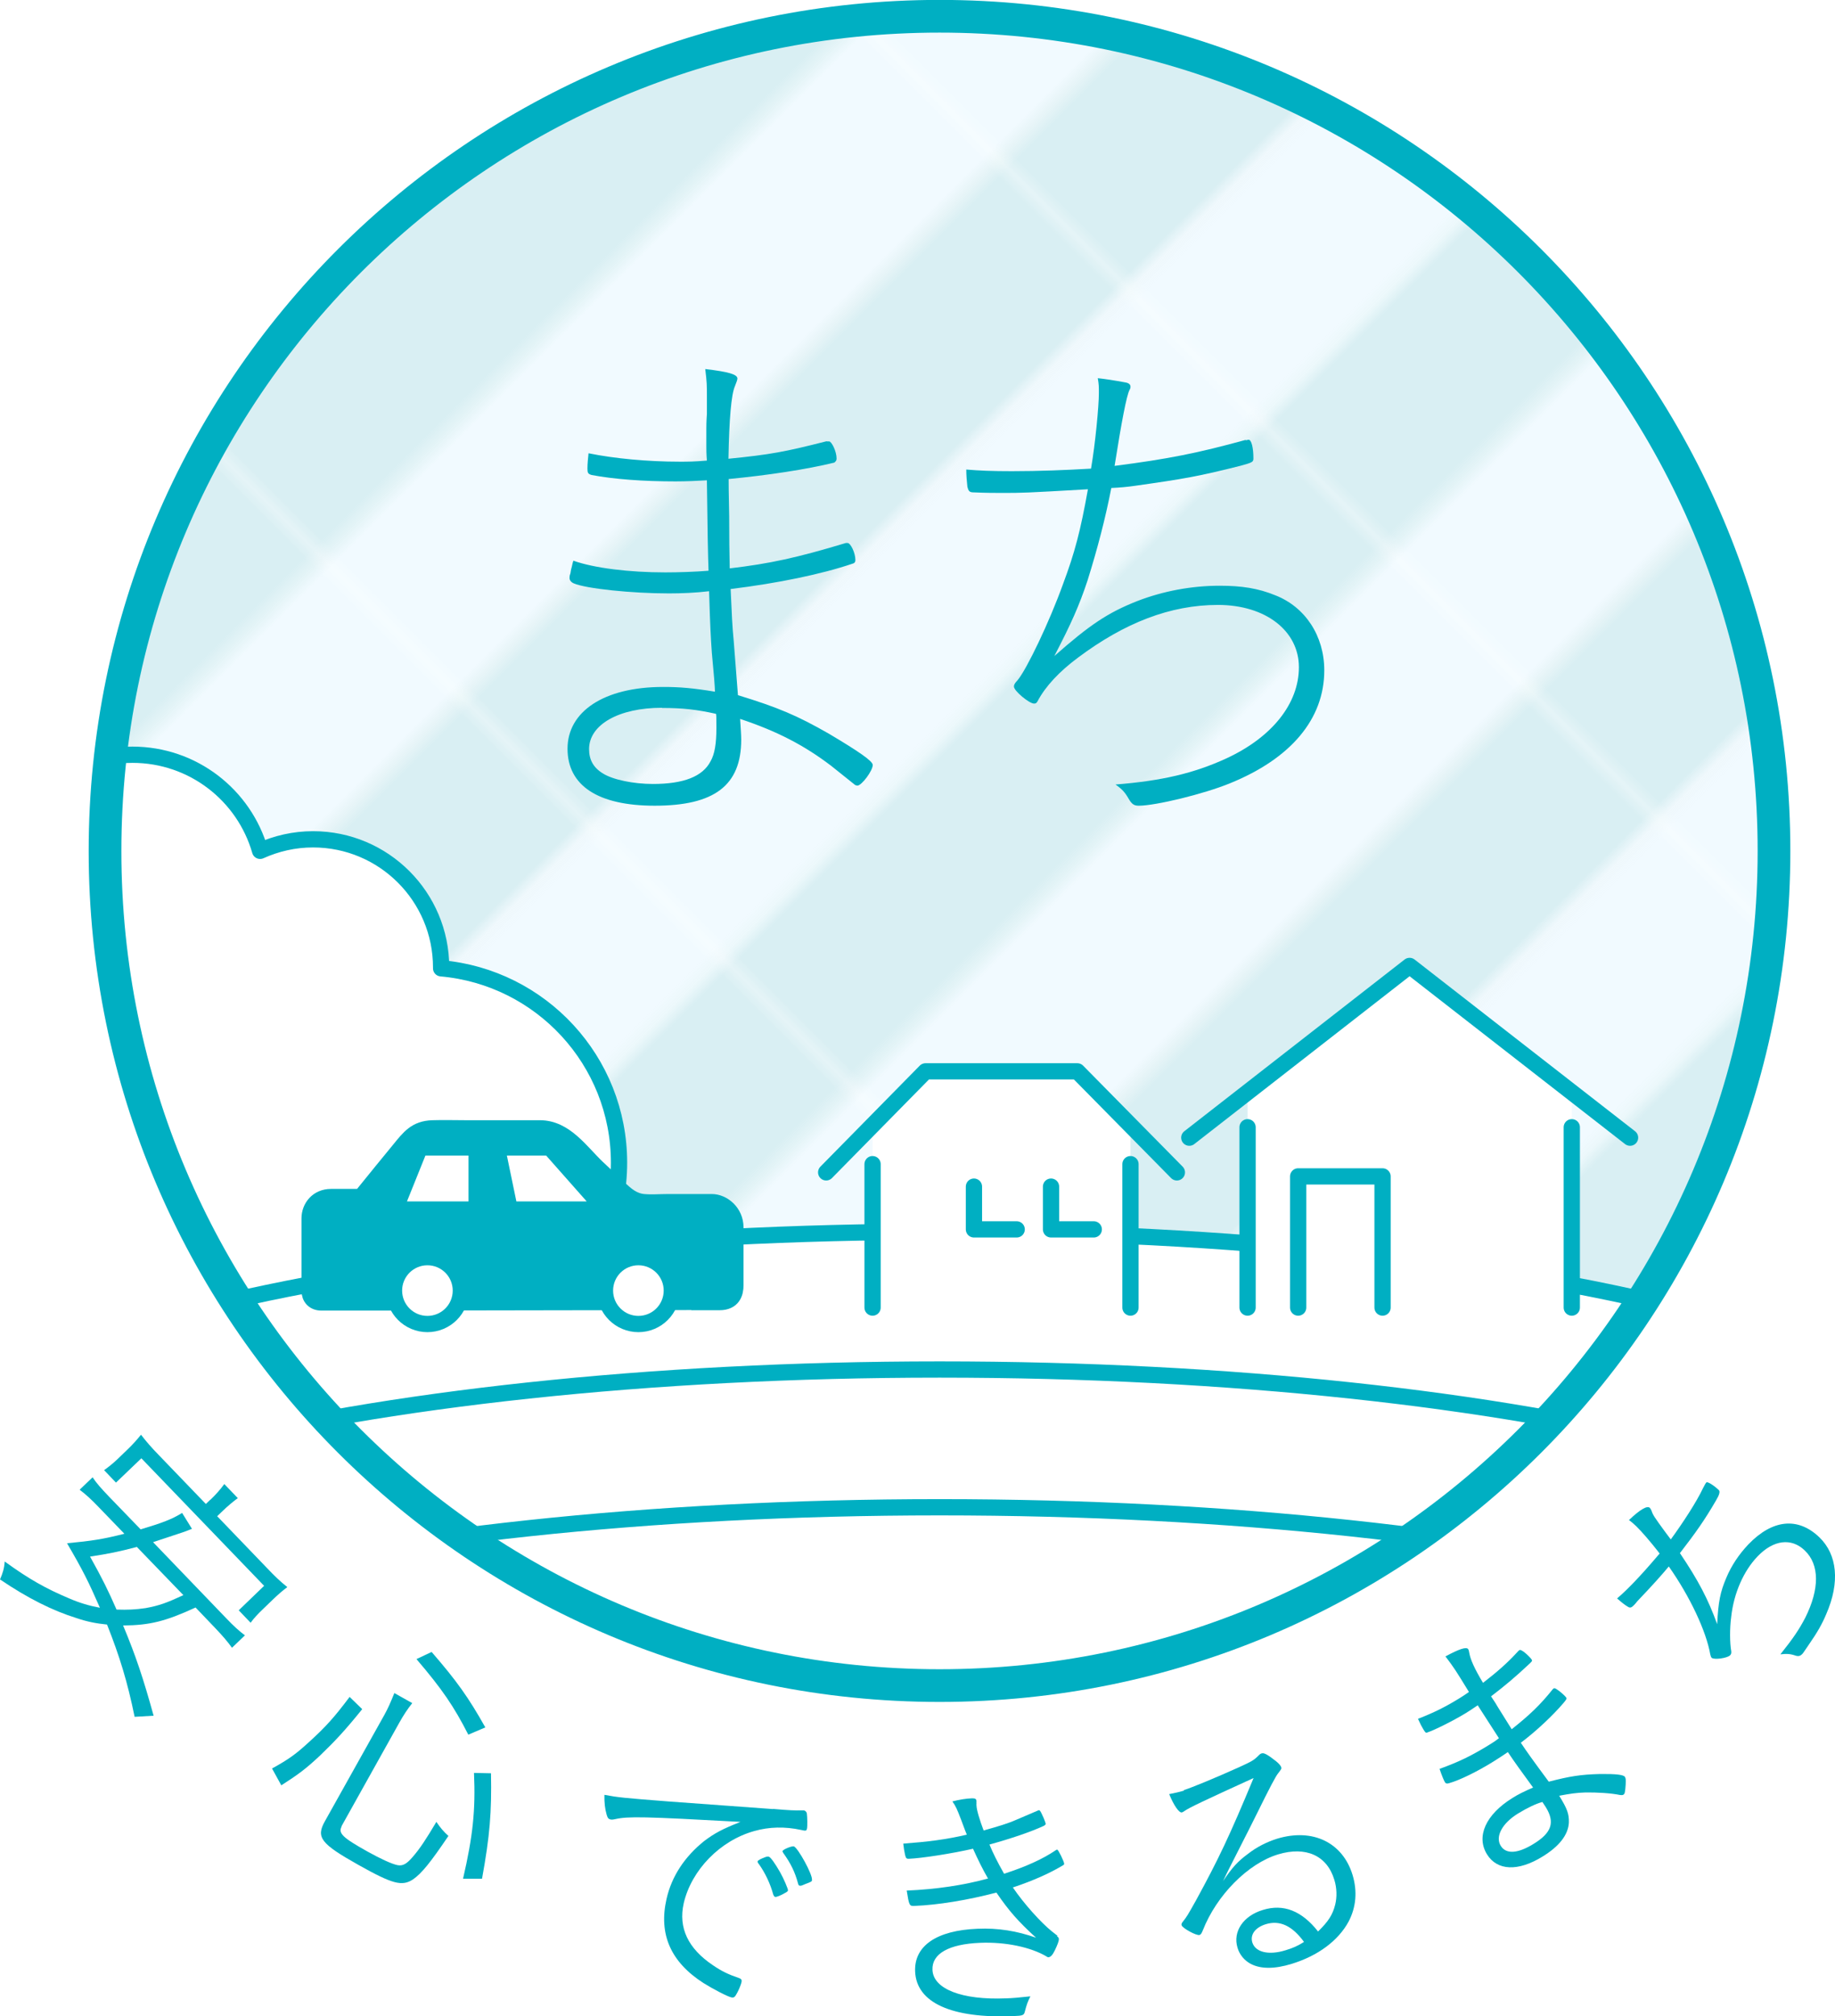 <?xml version="1.0" encoding="UTF-8"?><svg xmlns="http://www.w3.org/2000/svg" xmlns:xlink="http://www.w3.org/1999/xlink" viewBox="0 0 100.46 110.36"><defs><style>.f{fill:url(#d);}.g,.h,.i,.j{fill:none;}.k{fill:#00afc2;}.l{fill:#fff;}.m{fill:#f1faff;}.n{fill:#d9eff3;}.h,.i{stroke-linecap:round;stroke-linejoin:round;}.h,.i,.j{stroke:#00afc2;}.h,.j{stroke-width:.89px;}.i{stroke-width:1.79px;}.j{stroke-miterlimit:10;}.o{clip-path:url(#e);}</style><pattern id="d" x="0" y="0" width="56.69" height="56.69" patternTransform="translate(571.81 -7183.4) rotate(-45) scale(.73 -.72)" patternUnits="userSpaceOnUse" viewBox="0 0 56.69 56.69"><g><rect class="g" width="56.69" height="56.69"/><rect class="n" y="42.52" width="56.69" height="14.17"/><rect class="m" y="28.35" width="56.69" height="14.17"/><rect class="n" y="14.17" width="56.69" height="14.17"/><rect class="m" width="56.69" height="14.17"/></g></pattern><clipPath id="e"><path class="g" d="M5.75,46.58c0,25.23,20.45,45.68,45.68,45.68s45.68-20.45,45.68-45.68S76.67,.89,51.44,.89,5.75,21.35,5.75,46.58"/></clipPath></defs><g id="a"/><g id="b"><g id="c"><g><path class="f" d="M97.12,46.58c0,25.23-20.45,45.68-45.68,45.68S5.75,71.81,5.75,46.58,26.21,.89,51.44,.89s45.68,20.45,45.68,45.68"/><g class="o"><path class="l" d="M24.15,53s0-.03,0-.05c0-3.87-3.14-7.01-7.01-7.01-1.04,0-2.01,.23-2.9,.63-.87-3.04-3.67-5.26-6.99-5.26C3.24,41.31-.02,44.57-.02,48.59v25.7H22.32c.29,.02,.58,.04,.88,.04,5.9,0,10.69-4.78,10.69-10.69,0-5.58-4.28-10.16-9.74-10.64"/><path class="h" d="M24.15,53s0-.03,0-.05c0-3.87-3.14-7.01-7.01-7.01-1.04,0-2.01,.23-2.9,.63-.87-3.04-3.67-5.26-6.99-5.26C3.24,41.31-.02,44.57-.02,48.59v25.7H22.32c.29,.02,.58,.04,.88,.04,5.9,0,10.69-4.78,10.69-10.69,0-5.58-4.28-10.16-9.74-10.64Z"/><path class="l" d="M109.24,82.04c0,8.07-25.88,14.62-57.8,14.62s-57.8-6.54-57.8-14.62,25.88-14.62,57.8-14.62,57.8,6.54,57.8,14.62"/><path class="h" d="M109.24,82.04c0,8.07-25.88,14.62-57.8,14.62s-57.8-6.54-57.8-14.62,25.88-14.62,57.8-14.62,57.8,6.54,57.8,14.62Z"/><path class="l" d="M109.24,89.58c0,8.07-25.88,14.62-57.8,14.62s-57.8-6.54-57.8-14.62,25.88-14.62,57.8-14.62,57.8,6.54,57.8,14.62"/><path class="h" d="M109.24,89.58c0,8.07-25.88,14.62-57.8,14.62s-57.8-6.54-57.8-14.62,25.88-14.62,57.8-14.62,57.8,6.54,57.8,14.62Z"/><path class="l" d="M109.24,97.12c0,8.07-25.88,14.62-57.8,14.62s-57.8-6.54-57.8-14.62,25.88-14.62,57.8-14.62,57.8,6.54,57.8,14.62"/><path class="h" d="M109.24,97.12c0,8.07-25.88,14.62-57.8,14.62s-57.8-6.54-57.8-14.62,25.88-14.62,57.8-14.62,57.8,6.54,57.8,14.62Z"/><polygon class="l" points="86.05 59.78 77.17 52.87 68.3 59.78 68.3 71.57 86.05 71.57 86.05 59.78"/><line class="h" x1="68.3" y1="71.57" x2="68.3" y2="61.7"/><line class="h" x1="86.05" y1="61.7" x2="86.05" y2="71.57"/><polyline class="h" points="65.11 62.27 77.17 52.87 89.24 62.27"/><polyline class="h" points="75.69 71.57 75.69 64.39 71.07 64.39 71.07 71.57"/><polygon class="l" points="61.89 61.59 58.98 58.64 50.67 58.64 47.77 61.59 47.77 71.57 61.89 71.57 61.89 61.59"/><line class="h" x1="47.77" y1="71.57" x2="47.77" y2="63.72"/><line class="h" x1="61.89" y1="63.72" x2="61.89" y2="71.57"/><polyline class="h" points="59.88 67.29 57.54 67.29 57.54 64.95"/><polyline class="h" points="55.66 67.29 53.32 67.29 53.32 64.95"/><polyline class="h" points="64.43 64.17 58.98 58.64 50.67 58.64 45.23 64.17"/><path class="k" d="M37.96,71.27h1.43c.73,0,.87-.5,.87-.92v-3.17c0-.83-.69-1.38-1.29-1.38h-2.4c-.44,0-.9,.04-1.33,0-.57-.05-.96-.38-1.37-.78-.39-.36-.77-.73-1.16-1.09-.91-.86-1.76-2.17-3.15-2.17h-4.04c-.61,0-1.23-.02-1.84,0-.92,.03-1.27,.51-1.81,1.17l-.95,1.16-1.16,1.43h-1.64c-.74,0-1.17,.57-1.17,1.17v3.95c0,.38,.23,.65,.65,.65h2.83l17.51-.03Z"/><path class="j" d="M37.96,71.27h1.43c.73,0,.87-.5,.87-.92v-3.17c0-.83-.69-1.38-1.29-1.38h-2.4c-.44,0-.9,.04-1.33,0-.57-.05-.96-.38-1.37-.78-.39-.36-.77-.73-1.16-1.09-.91-.86-1.76-2.17-3.15-2.17h-4.04c-.61,0-1.23-.02-1.84,0-.92,.03-1.27,.51-1.81,1.17l-.95,1.16-1.16,1.43h-1.64c-.74,0-1.17,.57-1.17,1.17v3.95c0,.38,.23,.65,.65,.65h2.83l17.51-.03Z"/><path class="l" d="M25.23,70.64c0-1.01-.82-1.83-1.83-1.83s-1.83,.82-1.83,1.83,.82,1.83,1.83,1.83,1.83-.82,1.83-1.83"/><circle class="h" cx="23.4" cy="70.64" r="1.83"/><path class="l" d="M36.78,70.64c0-1.01-.82-1.83-1.83-1.83s-1.83,.82-1.83,1.83,.82,1.83,1.83,1.83,1.83-.82,1.83-1.83"/><circle class="h" cx="34.95" cy="70.64" r="1.83"/><polygon class="l" points="28.27 65.76 32.12 65.76 29.9 63.25 27.75 63.25 28.27 65.76"/><polygon class="l" points="22.28 65.76 25.65 65.76 25.65 63.25 23.29 63.25 22.28 65.76"/></g><path class="i" d="M97.12,46.58c0,25.23-20.45,45.68-45.68,45.68S5.75,71.81,5.75,46.58,26.21,.89,51.44,.89s45.68,20.45,45.68,45.68Z"/><g><path class="k" d="M45.27,24.16h.12c.14,0,.41,.55,.41,.93,0,.12-.03,.14-.12,.23-1.56,.38-3.62,.69-5.79,.9,0,.87,.03,1.59,.03,2.03q0,1.68,.03,2.86c2.2-.26,3.67-.58,6.36-1.39h.09c.17,0,.43,.55,.43,.93,0,.09-.03,.17-.15,.2-1.71,.58-4.08,1.07-6.68,1.39,.06,1.36,.09,2.05,.17,2.86q.2,2.63,.23,2.95c2.2,.67,3.27,1.13,4.98,2.11,1.65,.98,2.4,1.5,2.4,1.71,0,.32-.61,1.13-.84,1.13,0,0-.03,0-.12-.03q-.17-.14-1.3-1.04c-1.48-1.13-2.98-1.91-5-2.58,.03,.49,.06,.87,.06,1.13,0,2.52-1.48,3.62-4.74,3.62-3.1,0-4.77-1.1-4.77-3.12s1.97-3.38,5.24-3.38c.9,0,1.62,.06,2.83,.26q0-.38-.17-2.14c-.06-.87-.09-1.39-.15-3.36-.75,.09-1.53,.12-2.2,.12-2.03,0-4.54-.26-5.21-.55-.14-.06-.23-.17-.23-.29,0-.06,0-.12,.03-.2,.03-.06,.03-.17,.06-.29,.06-.2,.06-.29,.12-.46,1.16,.41,3.07,.64,5.03,.64,.72,0,1.62-.03,2.37-.09-.03-.75-.06-2.4-.09-4.95-.49,.03-1.13,.06-1.71,.06-1.79,0-3.38-.12-4.6-.35-.2-.06-.23-.12-.23-.35,0-.26,.03-.55,.06-.84,1.42,.29,3.24,.46,5,.46,.43,0,.78,0,1.48-.06-.03-.35-.03-.64-.03-.81v-.93c0-.09,0-.41,.03-.81v-.96c0-.61,0-.78-.09-1.5,1.27,.15,1.76,.29,1.76,.52q0,.09-.14,.43-.29,.67-.35,3.96c2.31-.23,3.1-.38,5.38-.96Zm-9.03,14.58c-2.37,0-3.99,.93-3.99,2.26,0,.58,.23,1.01,.75,1.33,.55,.35,1.68,.58,2.75,.58,1.68,0,2.72-.41,3.15-1.24,.23-.4,.32-.98,.32-1.82,0-.55,0-.78-.03-.78-1.04-.23-1.79-.32-2.95-.32Z"/><path class="k" d="M68.22,24.1c.09-.03,.12-.03,.14-.03,.15,0,.26,.43,.26,1.01,0,.2-.03,.23-.69,.41-2.29,.58-3.1,.72-5.79,1.1q-.61,.09-1.3,.12c-.32,1.65-.75,3.3-1.3,5.06-.46,1.39-.9,2.37-1.82,4.14,1.94-1.71,2.92-2.37,4.54-3.01,1.42-.55,2.98-.84,4.51-.84,1.21,0,2.11,.14,3.04,.52,1.65,.64,2.69,2.23,2.69,4.11,0,2.66-1.82,4.83-5.18,6.19-1.42,.58-4.05,1.22-4.98,1.22-.26,0-.38-.09-.55-.38-.2-.35-.35-.52-.72-.78,2.52-.2,4.28-.61,6.05-1.42,2.52-1.16,3.99-3.01,3.99-5s-1.82-3.41-4.43-3.41-5.12,.98-7.67,2.89c-1.01,.75-1.77,1.56-2.2,2.37-.06,.12-.12,.14-.2,.14-.26,0-1.1-.69-1.1-.93,0-.09,.03-.17,.2-.35,.49-.58,1.74-3.18,2.49-5.27,.64-1.71,.95-2.89,1.36-5.18-3.5,.2-3.56,.2-4.72,.2-.32,0-.87,0-1.53-.03-.23,0-.29-.06-.35-.32-.03-.29-.06-.61-.06-.93,.69,.06,1.42,.09,2.49,.09,1.5,0,2.98-.06,4.34-.14,.23-1.33,.43-3.41,.43-4.14,0-.35,0-.46-.06-.81q.58,.06,1.5,.23c.2,.03,.29,.12,.29,.23,0,.06,0,.09-.06,.2q-.23,.46-.81,4.14c2.95-.38,4.54-.7,7.17-1.42Z"/></g><path class="k" d="M10.7,87.99c-1.63,.75-2.5,.97-3.96,.98,.69,1.65,1.11,2.91,1.67,4.94l-1.04,.06c-.39-1.91-.82-3.31-1.51-5.05-.6-.06-1.1-.16-1.66-.35-1.32-.41-2.68-1.09-4.2-2.12,.15-.34,.23-.6,.26-.98,1.32,.96,2.25,1.48,3.53,2.02,.58,.25,1.09,.4,1.68,.51-.63-1.44-.94-2.06-1.8-3.53,1.36-.13,1.96-.22,3.14-.52l-1.41-1.46c-.41-.43-.71-.7-1.04-.95l.71-.68c.22,.33,.46,.6,.91,1.07l1.72,1.78c1.17-.35,1.73-.56,2.27-.9l.54,.87q-.22,.09-.5,.19l-1.63,.54,3.99,4.15c.44,.46,.74,.73,1.04,.95l-.71,.68c-.22-.31-.5-.64-.91-1.07l-1.09-1.14Zm-3.2-3.32c-1.03,.27-1.53,.37-2.57,.53,.67,1.2,1,1.87,1.45,2.9,.62,.02,1.04,0,1.59-.08,.75-.14,1.14-.28,2.07-.71l-2.54-2.63Zm4.01-2.57c.32-.31,.55-.57,.77-.87l.74,.77c-.26,.19-.54,.42-.88,.75l-.25,.24,2.75,2.86c.39,.41,.7,.71,1.09,1.02-.28,.21-.52,.42-.8,.69l-.57,.55c-.24,.23-.43,.43-.64,.71l-.65-.68,1.39-1.34-6.72-6.98-1.39,1.33-.65-.68c.26-.19,.5-.38,.75-.62l.56-.54c.26-.25,.5-.52,.71-.78,.3,.39,.59,.72,.98,1.12l2.57,2.67,.25-.24Z"/><path class="k" d="M14.89,96.8c.94-.52,1.31-.79,2.05-1.47,.89-.81,1.36-1.33,2.2-2.45l.69,.67c-.97,1.2-1.47,1.73-2.32,2.55-.77,.72-1.16,1.01-2.11,1.62l-.5-.91Zm3.82,3.16c-.21,.38,.04,.62,1.42,1.39,.72,.4,1.33,.68,1.64,.74,.29,.05,.5-.07,.84-.47,.38-.44,.71-.94,1.28-1.9,.21,.31,.4,.54,.66,.77-.97,1.43-1.45,2.04-1.94,2.38-.6,.39-1.11,.26-2.98-.79-2.08-1.17-2.34-1.51-1.84-2.4l3.25-5.81c.21-.38,.33-.66,.55-1.2l.98,.55c-.27,.34-.48,.66-.72,1.09l-3.16,5.66Zm6.93-5.01c-.79-1.55-1.43-2.49-2.84-4.14l.83-.39c1.37,1.58,2.02,2.49,2.94,4.13l-.94,.4Zm-.29,7.88c.54-2.33,.69-3.76,.6-5.79l.93,.02c.04,2.14-.06,3.4-.49,5.77h-1.04Z"/><path class="k" d="M42.31,99.01c.93,.08,1.2,.09,1.6,.08,.05,0,.07,0,.1,0,.08,.02,.13,.07,.16,.15,.03,.19,.04,.72,.01,.85s-.07,.13-.33,.07c-.88-.19-1.74-.17-2.55,.06-1.88,.52-3.45,2.14-3.87,3.96-.3,1.34,.24,2.47,1.59,3.38,.5,.34,.83,.5,1.47,.72,.09,.04,.13,.09,.11,.19-.04,.2-.2,.56-.33,.76-.06,.09-.12,.12-.22,.1-.23-.05-1.03-.47-1.54-.79-1.79-1.15-2.46-2.67-2.02-4.6,.28-1.24,.99-2.31,2.06-3.17,.57-.43,1-.66,1.99-1.05-5.3-.29-6.13-.31-6.86-.15-.13,.03-.2,.03-.25,.02-.13-.03-.16-.08-.22-.27-.09-.32-.13-.65-.12-1.08,.75,.14,1.03,.17,3.48,.36l5.76,.42Zm-.72,2.77s.08-.03,.13-.06c.23-.1,.31-.12,.38-.09,.1,.04,.33,.36,.61,.85,.19,.33,.44,.92,.43,.99-.01,.05-.06,.09-.18,.15-.21,.13-.47,.22-.51,.21-.06-.01-.08-.05-.12-.14-.16-.59-.44-1.18-.79-1.67-.05-.05-.07-.1-.06-.14,0-.03,.04-.06,.11-.09Zm2.87,1.13c-.02,.08-.07,.1-.39,.22-.18,.08-.23,.1-.29,.08-.04,0-.07-.03-.09-.12-.17-.63-.4-1.1-.81-1.67-.03-.05-.04-.07-.04-.1,.02-.09,.51-.29,.62-.26,.22,.07,1.05,1.57,.99,1.84Z"/><path class="k" d="M57.86,105.97c.09,.07,.11,.11,.11,.18,0,.09-.08,.31-.22,.6-.12,.25-.23,.37-.35,.38-.03,0-.07-.01-.1-.04-.86-.51-2.25-.81-3.65-.75-1.71,.07-2.64,.6-2.6,1.48,.04,1.05,1.62,1.66,4.02,1.56,.36-.01,.68-.04,1.34-.11-.15,.3-.2,.44-.3,.82-.05,.22-.11,.24-.63,.26-3.4,.14-5.31-.74-5.38-2.44-.06-1.4,1.17-2.25,3.41-2.34,1.13-.05,2.16,.12,3.21,.49-.99-.9-1.5-1.49-2.17-2.47-1.56,.41-3.2,.68-4.5,.73-.26,.01-.28-.02-.41-.84,1.62-.07,3.1-.29,4.45-.66-.28-.48-.56-1.05-.82-1.63-1.19,.27-2.8,.52-3.52,.55-.12,0-.15-.02-.2-.21-.04-.17-.07-.37-.1-.62,1.34-.1,2.32-.22,3.48-.49-.07-.16-.13-.33-.31-.81-.23-.6-.29-.74-.48-1.01,.39-.1,.76-.16,1.08-.17,.17,0,.23,.03,.24,.16,0,.03-.01,.09,0,.13q-.01,.07,0,.1c0,.23,.18,.82,.39,1.37,.8-.22,1.37-.4,1.73-.56l1.24-.53s.04-.02,.06-.02c.04,0,.08,.04,.17,.24,.1,.2,.19,.45,.2,.51,0,.03-.04,.07-.11,.11-.71,.33-1.84,.71-2.97,1.02,.19,.46,.41,.91,.8,1.6,1.26-.41,2.15-.83,2.8-1.27,.07-.05,.08-.05,.11-.05,.06,0,.37,.64,.38,.77,0,.03-.01,.06-.07,.09-.72,.43-1.6,.83-2.74,1.21,.63,.92,1.54,1.92,2.12,2.39l.33,.26Z"/><path class="k" d="M64.81,97.98c.4-.12,1.78-.69,3.02-1.25,.7-.32,.81-.38,1.06-.63,.09-.09,.13-.12,.19-.13,.12-.04,.32,.07,.78,.43,.16,.13,.25,.24,.28,.32,.03,.1,0,.12-.18,.36q-.17,.2-1.11,2.11c-.16,.32-.58,1.17-1.19,2.36-.32,.64-.39,.75-.7,1.41,.51-.76,.81-1.08,1.35-1.48,.5-.39,1.04-.66,1.61-.84,1.95-.59,3.59,.21,4.13,1.99,.27,.9,.19,1.77-.22,2.55-.57,1.05-1.68,1.87-3.11,2.31-.94,.29-1.7,.29-2.25,0-.34-.18-.61-.5-.72-.88-.27-.89,.32-1.75,1.39-2.07,1.13-.35,2.13,.05,3.02,1.18,.56-.55,.8-.91,.94-1.48,.1-.41,.09-.9-.05-1.35-.4-1.33-1.56-1.85-3.08-1.39-1.65,.5-3.37,2.24-4.12,4.16-.07,.17-.11,.23-.18,.25-.17,.05-.93-.37-.98-.53-.02-.06,0-.12,.07-.2,.22-.28,.25-.33,.71-1.15,1.24-2.27,1.84-3.53,3.16-6.71-2.67,1.22-3.53,1.62-3.79,1.81-.07,.05-.1,.06-.13,.07-.15,.05-.45-.38-.7-1,.27-.05,.61-.13,.81-.19Zm4.49,7.34c-.58,.18-.87,.57-.74,1,.17,.54,.9,.71,1.81,.43,.4-.12,.66-.23,1.02-.46-.65-.89-1.33-1.2-2.09-.97Z"/><path class="k" d="M79.14,90.66c.74-.4,1.15-.54,1.24-.39,.03,.05,.04,.09,.06,.21,.06,.35,.28,.85,.75,1.63,.77-.59,1.34-1.1,1.81-1.61,.12-.13,.15-.16,.18-.18,.05-.03,.1,0,.24,.09,.16,.12,.38,.34,.43,.42,.05,.09,.04,.09-.23,.34-.64,.6-1.23,1.1-1.99,1.68,.17,.25,.31,.47,.38,.6,.14,.22,.39,.63,.75,1.2,.97-.77,1.56-1.33,2.24-2.18,.03-.04,.04-.04,.05-.05,.05-.03,.09-.02,.23,.08,.14,.09,.41,.33,.46,.41,.04,.06,.03,.1-.15,.31-.58,.68-1.47,1.52-2.33,2.17,.32,.48,.66,.96,1.53,2.13,1.17-.3,1.73-.39,2.8-.42,.88-.01,1.3,.04,1.37,.16,.05,.09,.05,.14,.04,.42-.03,.43-.05,.5-.12,.55-.05,.03-.1,.03-.19,.02-.45-.1-1.27-.15-1.9-.14-.5,.02-.79,.06-1.43,.18,.44,.71,.54,.99,.53,1.46-.03,.67-.52,1.31-1.46,1.88-1.32,.81-2.46,.77-3.02-.13-.61-.98-.07-2.18,1.38-3.08,.33-.21,.62-.35,1.14-.58-.7-.96-1-1.37-1.38-1.94-.25,.17-.5,.34-.81,.53-.87,.54-1.83,1.01-2.4,1.17-.12,.04-.19,.03-.24-.06-.06-.1-.16-.34-.29-.72,1.07-.39,1.71-.7,2.66-1.28,.26-.16,.39-.24,.59-.4-.19-.29-.58-.9-1.16-1.8-.29,.2-.47,.31-.64,.42-.69,.42-1.73,.94-2.13,1.07-.07,.03-.1,0-.21-.18-.07-.11-.17-.3-.29-.57,.92-.36,1.51-.66,2.26-1.12,.16-.1,.32-.2,.53-.35-.75-1.22-.77-1.26-1.31-1.98Zm3.97,8.6c-.88,.54-1.26,1.27-.95,1.77,.29,.47,.93,.43,1.79-.1,1-.61,1.19-1.18,.68-2.01-.03-.05-.19-.29-.19-.29-.35,.1-.77,.29-1.33,.63Z"/><path class="k" d="M94.01,88.89c.06-1.22,.17-1.76,.5-2.53,.28-.67,.69-1.28,1.2-1.82,1.32-1.38,2.72-1.52,3.89-.4,.99,.95,1.14,2.47,.38,4.21-.22,.53-.5,1.02-.94,1.65-.29,.43-.33,.49-.38,.54-.1,.1-.2,.13-.36,.08-.29-.1-.49-.11-.83-.07,.72-.9,1.03-1.37,1.36-2,.79-1.58,.79-2.91-.03-3.69-.73-.7-1.71-.58-2.58,.33-.76,.79-1.3,2.01-1.44,3.29-.09,.66-.08,1.45,0,1.9,.01,.09,0,.16-.06,.22-.15,.16-.88,.26-1.01,.14-.04-.04-.05-.07-.08-.19-.22-1.27-1.12-3.18-2.27-4.81-.38,.46-.88,1.02-1.72,1.9-.05,.07-.1,.12-.16,.19-.02,.02-.04,.04-.05,.05-.11,.11-.19,.14-.3,.07-.16-.09-.35-.24-.6-.46,.34-.29,.61-.56,.93-.89,.41-.43,.79-.85,1.4-1.57-.03-.03-.04-.04-.07-.09-.43-.55-.91-1.11-1.21-1.4-.14-.13-.21-.2-.4-.34,.62-.59,1-.8,1.14-.67,.04,.04,.06,.08,.1,.17,.07,.22,.15,.34,.75,1.16,.15,.2,.21,.28,.3,.4,.67-.92,1.42-2.07,1.76-2.8,.12-.23,.15-.28,.19-.32,.06-.06,.42,.17,.68,.42q.12,.11-.15,.56c-.62,1.07-1.1,1.75-1.98,2.89,1.01,1.5,1.54,2.51,2.04,3.89Z"/></g></g></g></svg>